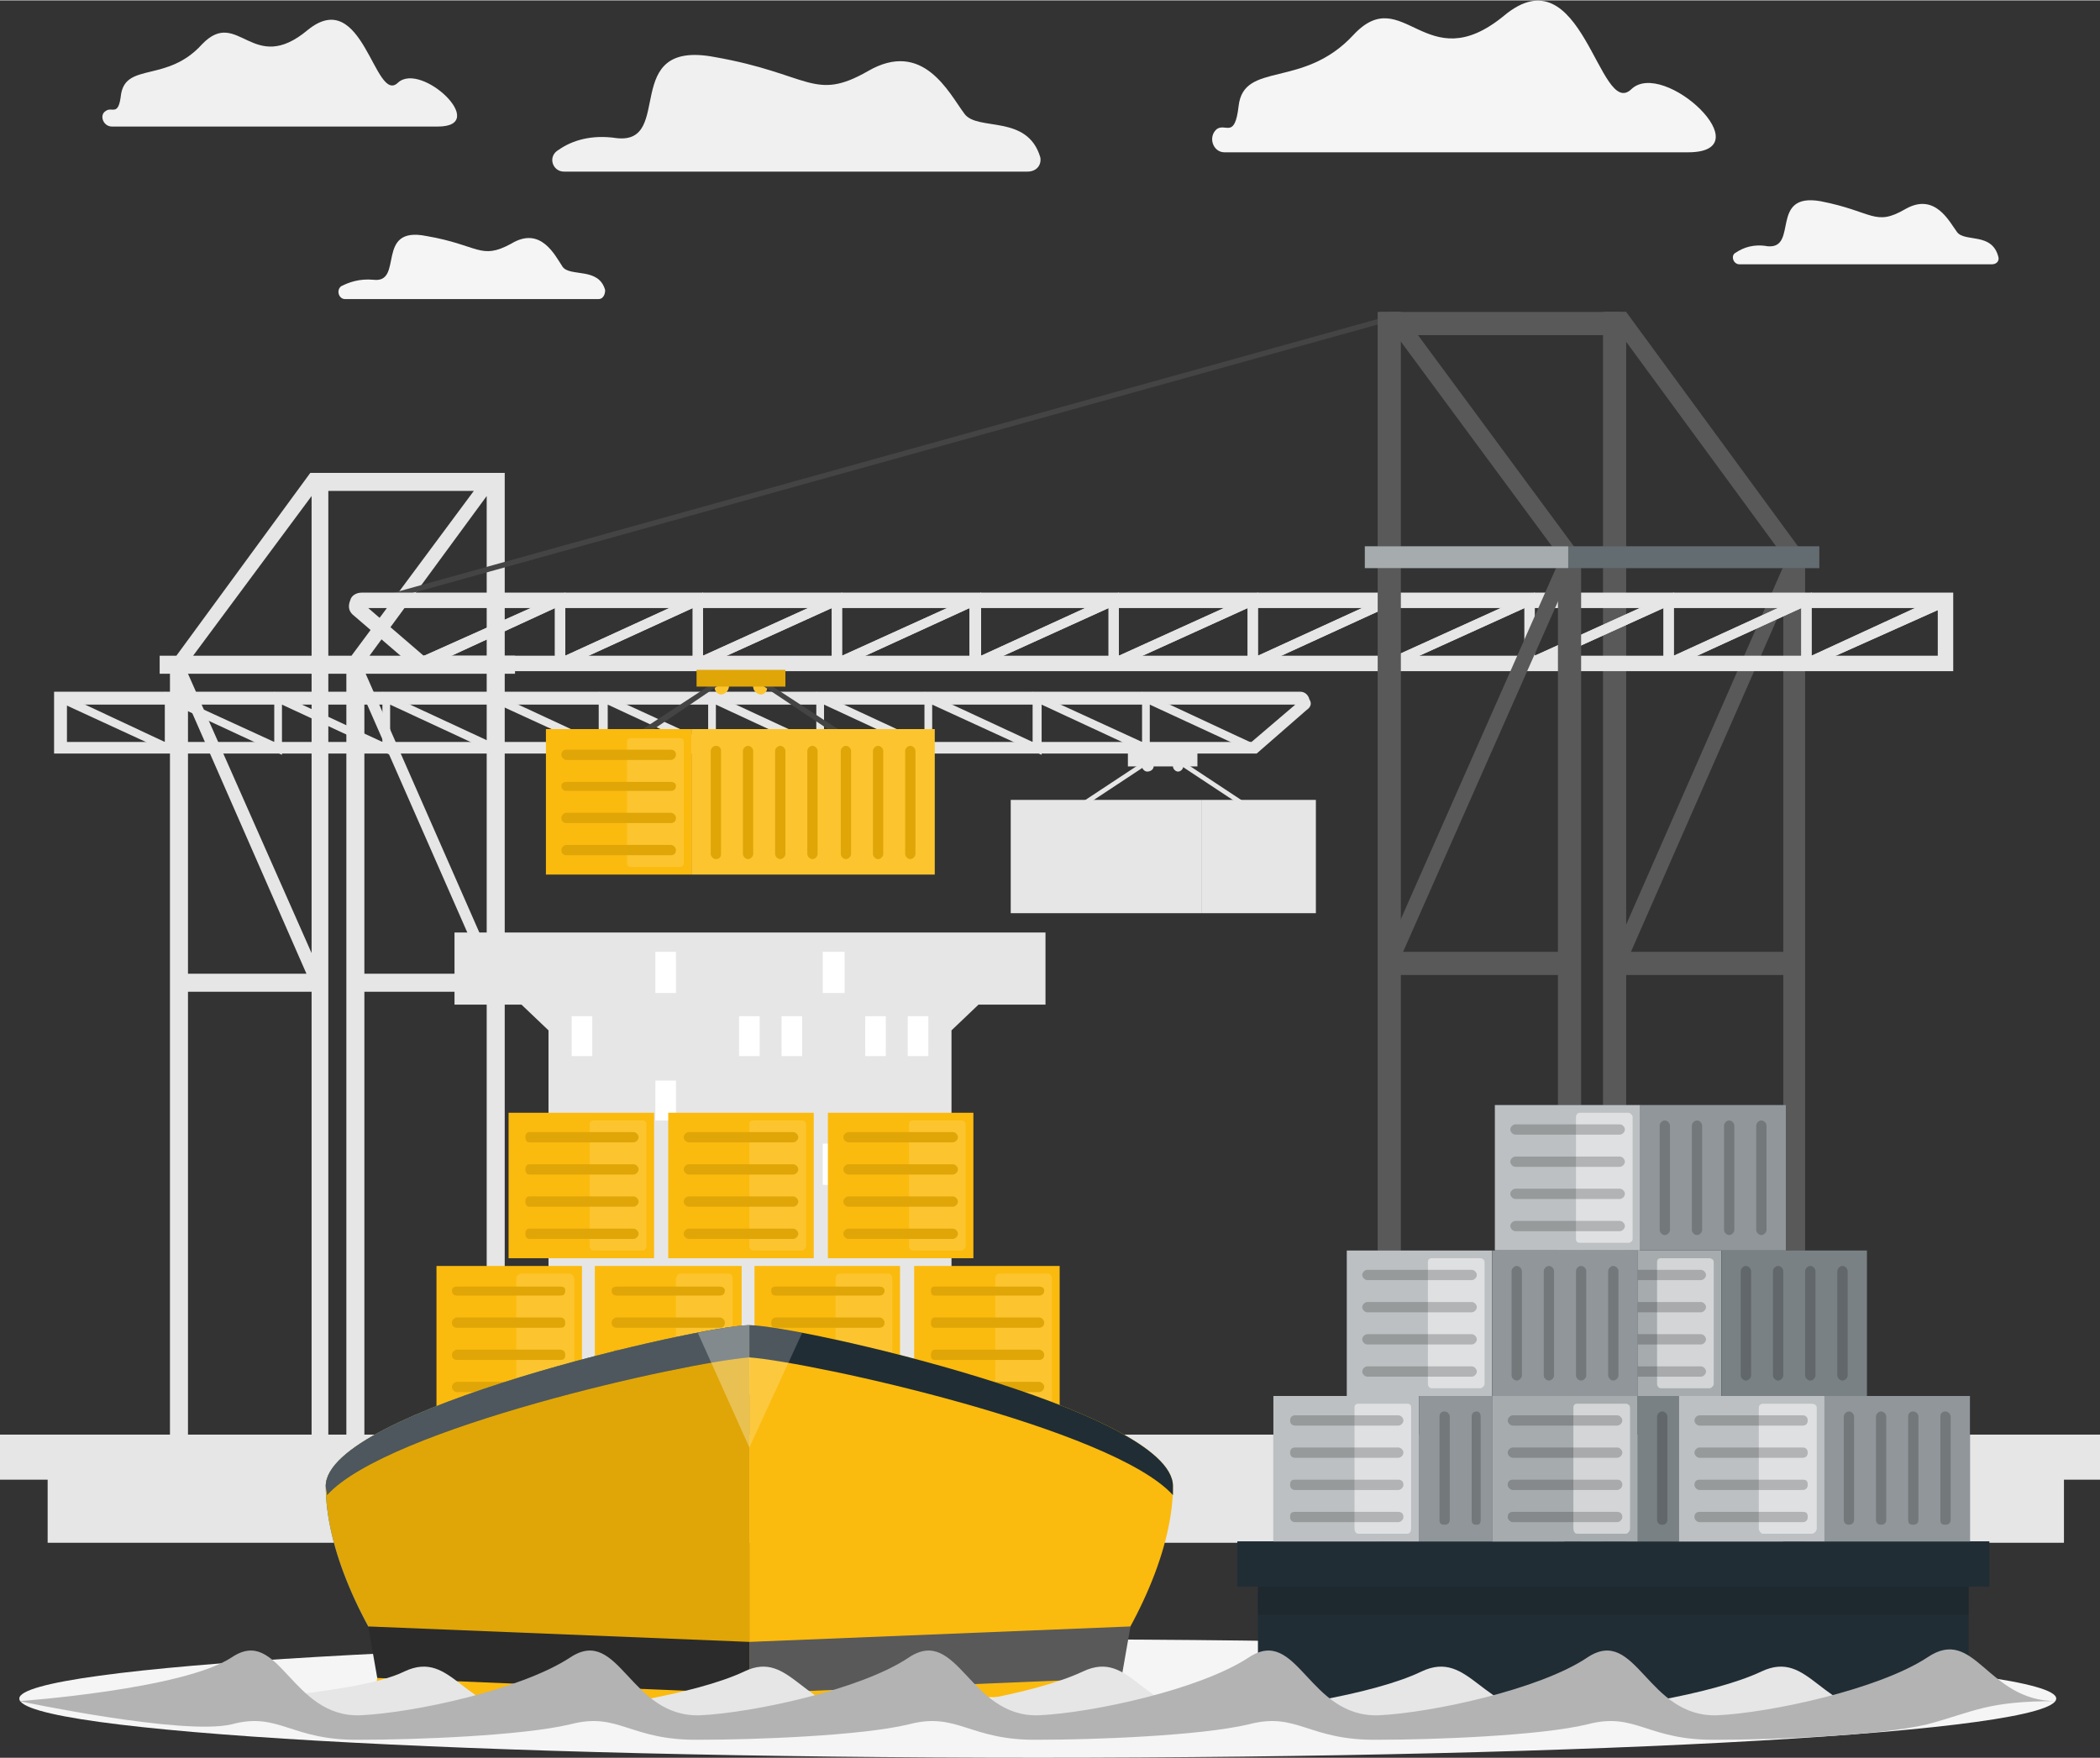<?xml version="1.0" encoding="UTF-8"?>
<!DOCTYPE svg PUBLIC "-//W3C//DTD SVG 1.0//EN" "http://www.w3.org/TR/2001/REC-SVG-20010904/DTD/svg10.dtd">
<!-- Creator: CorelDRAW X7 -->
<svg xmlns="http://www.w3.org/2000/svg" xml:space="preserve" width="61.329mm" height="51.349mm" version="1.0" style="shape-rendering:geometricPrecision; text-rendering:geometricPrecision; image-rendering:optimizeQuality; fill-rule:evenodd; clip-rule:evenodd"
viewBox="0 0 1631 1365"
 xmlns:xlink="http://www.w3.org/1999/xlink">
 <rect x="0" y="0" width="1631" height="1365" fill="#333333" stroke="none"/>
 <defs>
  <style type="text/css">
   <![CDATA[
    .fil12 {fill:#2B2B2B}
    .fil13 {fill:#444444}
    .fil10 {fill:#595959}
    .fil7 {fill:#067CFF;fill-rule:nonzero}
    .fil8 {fill:#202D34;fill-rule:nonzero}
    .fil20 {fill:#B3B3B3;fill-rule:nonzero}
    .fil6 {fill:#E0A607;fill-rule:nonzero}
    .fil0 {fill:#E6E6E6;fill-rule:nonzero}
    .fil2 {fill:#F0F0F0;fill-rule:nonzero}
    .fil1 {fill:whitesmoke;fill-rule:nonzero}
    .fil4 {fill:#FBBA0E;fill-rule:nonzero}
    .fil5 {fill:#FCC52F;fill-rule:nonzero}
    .fil3 {fill:white;fill-rule:nonzero}
    .fil15 {fill:black;fill-rule:nonzero;fill-opacity:0.102}
    .fil17 {fill:black;fill-rule:nonzero;fill-opacity:0.2}
    .fil9 {fill:white;fill-rule:nonzero;fill-opacity:0.2}
    .fil11 {fill:white;fill-rule:nonzero;fill-opacity:0.302}
    .fil18 {fill:white;fill-rule:nonzero;fill-opacity:0.4}
    .fil16 {fill:white;fill-rule:nonzero;fill-opacity:0.502}
    .fil14 {fill:white;fill-rule:nonzero;fill-opacity:0.6}
    .fil19 {fill:white;fill-rule:nonzero;fill-opacity:0.702}
   ]]>
  </style>
 </defs>
 <g id="Layer_x0020_1">
  <g id="_2341892263104">
   <g>
    <g>
     <polygon class="fil0" points="135,586 135,547 219,586 219,547 303,586 303,547 387,586 387,547 472,586 472,547 556,586 556,547 640,586 640,547 724,586 724,547 809,586 809,547 893,586 893,547 973,584 975,578 887,537 887,576 802,537 802,576 718,537 718,576 634,537 634,576 550,537 550,576 465,537 465,576 381,537 381,576 297,537 297,576 213,537 213,576 128,537 128,576 49,539 46,545 "/>
     <g>
      <path class="fil0" d="M42 537l968 0c3,0 6,2 7,6 2,3 1,6 -2,8l-39 34 -934 0 0 -48zm964 10l0 0 -954 0 0 29 920 0 34 -29z"/>
     </g>
     <path class="fil0" d="M124 523l8 0 0 605 14 0 0 -358 96 0 0 358 13 0 0 -605 14 0 0 605 14 0 0 -358 95 0 0 358 14 0 0 -605 8 0 0 -14 -8 0 0 -142 -1 0 -6 0 -7 0 0 0 -123 0 0 0 -10 0 -3 0 -1 0 -104 142 -13 0 0 14zm118 -138l0 0 0 124 -92 0 92 -124zm126 -4l0 0 -95 128 -18 0 0 -128 113 0zm10 128l0 0 -91 0 91 -124 0 124zm0 14l0 0 0 214 -94 -214 94 0zm-95 233l0 0 0 -214 94 214 -94 0zm-41 -233l0 0 0 217 -96 -217 96 0zm-96 233l0 0 0 -210 92 210 -92 0z"/>
     <g>
      <path class="fil0" d="M839 628l56 -37c5,-3 12,-3 17,0l56 37 2 -3 -56 -37c-6,-4 -14,-4 -21,0l-56 37 2 3z"/>
     </g>
     <polygon class="fil0" points="845,621 874,621 933,621 933,709 874,709 845,709 785,709 785,621 "/>
     <polygon class="fil0" points="933,709 1022,709 1022,621 933,621 "/>
     <path class="fil0" d="M930 584l0 11 -11 0c0,2 -2,4 -4,4 -2,0 -4,-2 -4,-4l-15 0c0,2 -2,4 -5,4 -2,0 -4,-2 -4,-4l-11 0 0 -11 54 0z"/>
    </g>
    <g>
     <polygon class="fil0" points="1603,1198 37,1198 37,1140 1603,1140 "/>
     <polygon class="fil0" points="1631,1149 0,1149 0,1114 1631,1114 "/>
    </g>
   </g>
   <path class="fil1" d="M945 100c-7,6 -3,18 6,18l360 0c59,0 -19,-73 -44,-49 -25,24 -38,-108 -99,-57 -61,50 -78,-27 -117,15 -39,42 -85,20 -89,55 -3,26 -10,13 -17,18z"/>
   <path class="fil2" d="M82 86c-5,3 -2,12 5,12l253 0c41,0 -13,-51 -31,-34 -18,17 -27,-76 -70,-41 -43,36 -54,-18 -82,11 -27,30 -59,14 -63,39 -2,18 -7,9 -12,13z"/>
   <path class="fil2" d="M798 133l-360 0c-9,0 -13,-12 -4,-17 10,-7 25,-12 45,-9 45,5 2,-77 76,-63 74,13 77,35 119,11 43,-25 63,17 75,33 10,14 49,0 59,34 1,6 -3,11 -10,11z"/>
   <path class="fil1" d="M465 232l-197 0c-5,0 -7,-7 -3,-10 6,-3 14,-6 25,-5 24,3 1,-42 41,-34 41,7 42,19 66,6 23,-14 34,9 40,18 6,8 28,0 33,18 0,4 -2,7 -5,7z"/>
   <path class="fil1" d="M1547 205l-196 0c-5,0 -7,-7 -3,-9 6,-4 14,-7 25,-5 24,2 1,-42 41,-35 41,8 42,20 66,6 23,-13 34,10 40,18 6,8 27,0 32,19 1,3 -1,6 -5,6z"/>
   <path class="fil1" d="M1597 1319c0,26 -354,46 -791,46 -437,0 -791,-20 -791,-46 0,-25 354,-46 791,-46 437,0 791,21 791,46z"/>
   <g>
    <g>
     <polygon class="fil0" points="812,780 812,724 353,724 353,780 405,780 426,800 426,1083 739,1083 739,800 760,780 "/>
     <polygon class="fil3" points="525,771 509,771 509,739 525,739 "/>
     <polygon class="fil3" points="656,771 639,771 639,739 656,739 "/>
     <polygon class="fil3" points="460,820 444,820 444,789 460,789 "/>
     <polygon class="fil3" points="590,820 574,820 574,789 590,789 "/>
     <polygon class="fil3" points="623,820 607,820 607,789 623,789 "/>
     <polygon class="fil3" points="688,820 672,820 672,789 688,789 "/>
     <polygon class="fil3" points="721,820 705,820 705,789 721,789 "/>
     <polygon class="fil3" points="525,870 509,870 509,839 525,839 "/>
     <polygon class="fil3" points="460,920 444,920 444,888 460,888 "/>
     <polygon class="fil3" points="558,920 541,920 541,888 558,888 "/>
     <polygon class="fil3" points="656,920 639,920 639,888 656,888 "/>
     <polygon class="fil3" points="721,920 705,920 705,888 721,888 "/>
     <polygon class="fil3" points="492,969 476,969 476,938 492,938 "/>
     <polygon class="fil3" points="623,969 607,969 607,938 623,938 "/>
     <polygon class="fil3" points="525,1019 509,1019 509,988 525,988 "/>
     <polygon class="fil3" points="688,1019 672,1019 672,988 688,988 "/>
     <polygon class="fil3" points="590,1068 574,1068 574,1037 590,1037 "/>
    </g>
    <g>
     <g>
      <g>
       <polygon class="fil4" points="452,1096 339,1096 339,983 452,983 "/>
       <path class="fil5" d="M401 993l0 94c0,2 2,3 4,3l37 0c2,0 4,-1 4,-3l0 -94c0,-2 -2,-4 -4,-4l-37 0c-2,0 -4,2 -4,4z"/>
      </g>
      <g>
       <path class="fil6" d="M435 1006l-80 0c-2,0 -4,-1 -4,-4 0,-2 2,-3 4,-3l80 0c3,0 4,1 4,3 0,3 -1,4 -4,4z"/>
       <path class="fil6" d="M435 1031l-80 0c-2,0 -4,-1 -4,-4 0,-2 2,-4 4,-4l80 0c3,0 4,2 4,4 0,3 -1,4 -4,4z"/>
       <path class="fil6" d="M435 1056l-80 0c-2,0 -4,-1 -4,-4 0,-2 2,-4 4,-4l80 0c3,0 4,2 4,4 0,3 -1,4 -4,4z"/>
       <path class="fil6" d="M435 1081l-80 0c-2,0 -4,-2 -4,-4 0,-2 2,-4 4,-4l80 0c3,0 4,2 4,4 0,2 -1,4 -4,4z"/>
      </g>
     </g>
     <g>
      <g>
       <polygon class="fil4" points="576,1096 462,1096 462,983 576,983 "/>
       <path class="fil5" d="M525 993l0 94c0,2 2,3 3,3l38 0c2,0 3,-1 3,-3l0 -94c0,-2 -1,-4 -3,-4l-38 0c-1,0 -3,2 -3,4z"/>
      </g>
      <g>
       <path class="fil6" d="M559 1006l-80 0c-2,0 -4,-1 -4,-4 0,-2 2,-3 4,-3l80 0c2,0 4,1 4,3 0,3 -2,4 -4,4z"/>
       <path class="fil6" d="M559 1031l-80 0c-2,0 -4,-1 -4,-4 0,-2 2,-4 4,-4l80 0c2,0 4,2 4,4 0,3 -2,4 -4,4z"/>
       <path class="fil6" d="M559 1056l-80 0c-2,0 -4,-1 -4,-4 0,-2 2,-4 4,-4l80 0c2,0 4,2 4,4 0,3 -2,4 -4,4z"/>
       <path class="fil6" d="M559 1081l-80 0c-2,0 -4,-2 -4,-4 0,-2 2,-4 4,-4l80 0c2,0 4,2 4,4 0,2 -2,4 -4,4z"/>
      </g>
     </g>
     <g>
      <g>
       <polygon class="fil4" points="699,1096 586,1096 586,983 699,983 "/>
       <path class="fil5" d="M649 993l0 94c0,2 1,3 3,3l38 0c2,0 3,-1 3,-3l0 -94c0,-2 -1,-4 -3,-4l-38 0c-2,0 -3,2 -3,4z"/>
      </g>
      <g>
       <path class="fil6" d="M683 1006l-80 0c-3,0 -4,-1 -4,-4 0,-2 1,-3 4,-3l80 0c2,0 4,1 4,3 0,3 -2,4 -4,4z"/>
       <path class="fil6" d="M683 1031l-80 0c-3,0 -4,-1 -4,-4 0,-2 1,-4 4,-4l80 0c2,0 4,2 4,4 0,3 -2,4 -4,4z"/>
       <path class="fil6" d="M683 1056l-80 0c-3,0 -4,-1 -4,-4 0,-2 1,-4 4,-4l80 0c2,0 4,2 4,4 0,3 -2,4 -4,4z"/>
       <path class="fil6" d="M683 1081l-80 0c-3,0 -4,-2 -4,-4 0,-2 1,-4 4,-4l80 0c2,0 4,2 4,4 0,2 -2,4 -4,4z"/>
      </g>
     </g>
     <g>
      <g>
       <polygon class="fil4" points="508,977 395,977 395,864 508,864 "/>
       <path class="fil5" d="M458 873l0 95c0,1 1,3 3,3l38 0c2,0 3,-2 3,-3l0 -95c0,-2 -1,-3 -3,-3l-38 0c-2,0 -3,1 -3,3z"/>
      </g>
      <g>
       <path class="fil6" d="M492 887l-81 0c-2,0 -3,-2 -3,-4 0,-2 1,-4 3,-4l81 0c2,0 4,2 4,4 0,2 -2,4 -4,4z"/>
       <path class="fil6" d="M492 912l-81 0c-2,0 -3,-2 -3,-4 0,-2 1,-4 3,-4l81 0c2,0 4,2 4,4 0,2 -2,4 -4,4z"/>
       <path class="fil6" d="M492 937l-81 0c-2,0 -3,-2 -3,-4 0,-2 1,-4 3,-4l81 0c2,0 4,2 4,4 0,2 -2,4 -4,4z"/>
       <path class="fil6" d="M492 962l-81 0c-2,0 -3,-2 -3,-4 0,-2 1,-4 3,-4l81 0c2,0 4,2 4,4 0,2 -2,4 -4,4z"/>
      </g>
     </g>
     <g>
      <g>
       <polygon class="fil4" points="632,977 519,977 519,864 632,864 "/>
       <path class="fil5" d="M582 873l0 95c0,1 1,3 3,3l38 0c1,0 3,-2 3,-3l0 -95c0,-2 -2,-3 -3,-3l-38 0c-2,0 -3,1 -3,3z"/>
      </g>
      <g>
       <path class="fil6" d="M616 887l-81 0c-2,0 -4,-2 -4,-4 0,-2 2,-4 4,-4l81 0c2,0 4,2 4,4 0,2 -2,4 -4,4z"/>
       <path class="fil6" d="M616 912l-81 0c-2,0 -4,-2 -4,-4 0,-2 2,-4 4,-4l81 0c2,0 4,2 4,4 0,2 -2,4 -4,4z"/>
       <path class="fil6" d="M616 937l-81 0c-2,0 -4,-2 -4,-4 0,-2 2,-4 4,-4l81 0c2,0 4,2 4,4 0,2 -2,4 -4,4z"/>
       <path class="fil6" d="M616 962l-81 0c-2,0 -4,-2 -4,-4 0,-2 2,-4 4,-4l81 0c2,0 4,2 4,4 0,2 -2,4 -4,4z"/>
      </g>
     </g>
     <g>
      <g>
       <polygon class="fil4" points="756,977 643,977 643,864 756,864 "/>
       <path class="fil5" d="M706 873l0 95c0,1 1,3 3,3l38 0c1,0 3,-2 3,-3l0 -95c0,-2 -2,-3 -3,-3l-38 0c-2,0 -3,1 -3,3z"/>
      </g>
      <g>
       <path class="fil6" d="M740 887l-81 0c-2,0 -4,-2 -4,-4 0,-2 2,-4 4,-4l81 0c2,0 4,2 4,4 0,2 -2,4 -4,4z"/>
       <path class="fil6" d="M740 912l-81 0c-2,0 -4,-2 -4,-4 0,-2 2,-4 4,-4l81 0c2,0 4,2 4,4 0,2 -2,4 -4,4z"/>
       <path class="fil6" d="M740 937l-81 0c-2,0 -4,-2 -4,-4 0,-2 2,-4 4,-4l81 0c2,0 4,2 4,4 0,2 -2,4 -4,4z"/>
       <path class="fil6" d="M740 962l-81 0c-2,0 -4,-2 -4,-4 0,-2 2,-4 4,-4l81 0c2,0 4,2 4,4 0,2 -2,4 -4,4z"/>
      </g>
     </g>
     <g>
      <g>
       <polygon class="fil4" points="823,1096 710,1096 710,983 823,983 "/>
       <path class="fil5" d="M773 993l0 94c0,2 1,3 3,3l38 0c2,0 3,-1 3,-3l0 -94c0,-2 -1,-4 -3,-4l-38 0c-2,0 -3,2 -3,4z"/>
      </g>
      <g>
       <path class="fil6" d="M807 1006l-81 0c-2,0 -3,-1 -3,-4 0,-2 1,-3 3,-3l81 0c2,0 4,1 4,3 0,3 -2,4 -4,4z"/>
       <path class="fil6" d="M807 1031l-81 0c-2,0 -3,-1 -3,-4 0,-2 1,-4 3,-4l81 0c2,0 4,2 4,4 0,3 -2,4 -4,4z"/>
       <path class="fil6" d="M807 1056l-81 0c-2,0 -3,-1 -3,-4 0,-2 1,-4 3,-4l81 0c2,0 4,2 4,4 0,3 -2,4 -4,4z"/>
       <path class="fil6" d="M807 1081l-81 0c-2,0 -3,-2 -3,-4 0,-2 1,-4 3,-4l81 0c2,0 4,2 4,4 0,2 -2,4 -4,4z"/>
      </g>
     </g>
     <g>
      <path class="fil7" d="M582 1318l0 -289c-36,0 -329,66 -329,125 0,47 26,108 69,164l260 0z"/>
      <path class="fil6" d="M582 1318l0 -289c-36,0 -329,66 -329,125 0,47 26,108 69,164l260 0z"/>
      <path class="fil4" d="M582 1318l0 -289c37,0 329,66 329,125 0,47 -26,108 -69,164l-260 0z"/>
      <polygon class="fil4" points="582,1321 290,1321 293,1303 309,1294 557,1301 582,1307 "/>
      <path class="fil8" d="M582 1054l0 -25c-36,0 -329,66 -329,125 0,2 1,4 1,7 47,-52 278,-103 328,-107z"/>
      <path class="fil9" d="M582 1054l0 -25c-36,0 -329,66 -329,125 0,2 1,4 1,7 47,-52 278,-103 328,-107z"/>
      <path class="fil8" d="M582 1054l0 -25c37,0 329,66 329,125 0,2 0,4 0,7 -47,-52 -279,-103 -329,-107z"/>
      <path class="fil9" d="M623 1035l-41 89 0 -95c7,0 21,2 41,6z"/>
      <polygon class="fil10" points="582,1315 871,1303 878,1263 582,1275 "/>
      <path class="fil11" d="M542 1035l40 89 0 -95c-6,0 -21,2 -40,6z"/>
      <polygon class="fil12" points="582,1315 293,1303 286,1263 582,1275 "/>
     </g>
    </g>
   </g>
   <g>
    <g>
     <g>
      <polygon class="fil13" points="282,471 281,467 1079,245 1080,249 "/>
     </g>
     <g>
      <polygon class="fil10" points="1263,1215 1245,1215 1245,433 1263,433 "/>
      <polygon class="fil10" points="1402,1215 1385,1215 1385,433 1402,433 "/>
      <polygon class="fil10" points="1255,757 1255,739 1392,739 1392,757 "/>
      <polygon class="fil10" points="1248,752 1388,433 1401,433 1261,752 "/>
      <polygon class="fil10" points="1263,433 1245,433 1245,242 1263,242 "/>
      <polygon class="fil10" points="1403,433 1263,242 1246,242 1386,433 "/>
     </g>
     <g>
      <g>
       <g>
        <polygon class="fil0" points="1399,521 1399,472 1292,521 1292,472 1184,521 1184,472 1076,521 1076,472 969,521 969,472 861,521 861,472 753,521 753,472 646,521 646,472 538,521 538,472 431,521 431,472 329,519 325,511 439,460 439,509 546,460 546,509 654,460 654,509 762,460 762,509 869,460 869,509 977,460 977,509 1084,460 1084,509 1192,460 1192,509 1300,460 1300,509 1407,460 1407,509 1509,462 1513,470 "/>
        <polygon class="fil0" points="1399,521 1399,472 1292,521 1292,472 1184,521 1184,472 1076,521 1076,472 969,521 969,472 861,521 861,472 753,521 753,472 646,521 646,472 538,521 538,472 431,521 431,472 329,519 325,511 439,460 439,509 546,460 546,509 654,460 654,509 762,460 762,509 869,460 869,509 977,460 977,509 1084,460 1084,509 1192,460 1192,509 1300,460 1300,509 1407,460 1407,509 1509,462 1513,470 "/>
       </g>
      </g>
      <g>
       <path class="fil0" d="M1517 521l-1192 0 -50 -43c-4,-3 -5,-7 -3,-12 1,-4 5,-6 9,-6l1236 0 0 61zm-1188 -12l0 0 1176 0 0 -37 -1219 0 43 37z"/>
      </g>
     </g>
     <polygon class="fil10" points="1079,260 1079,242 1258,242 1258,260 "/>
     <g>
      <polygon class="fil10" points="1088,1215 1070,1215 1070,433 1088,433 "/>
      <polygon class="fil10" points="1088,433 1070,433 1070,242 1088,242 "/>
      <polygon class="fil10" points="1228,1215 1210,1215 1210,433 1228,433 "/>
      <polygon class="fil10" points="1076,757 1076,739 1218,739 1218,757 "/>
      <polygon class="fil10" points="1229,433 1088,242 1071,242 1212,433 "/>
      <polygon class="fil10" points="1071,752 1212,433 1225,433 1084,752 "/>
     </g>
     <g>
      <polygon class="fil8" points="1218,441 1218,424 1413,424 1413,441 "/>
      <polygon class="fil11" points="1218,441 1218,424 1413,424 1413,441 "/>
      <polygon class="fil8" points="1060,441 1060,424 1218,424 1218,441 "/>
      <polygon class="fil14" points="1060,441 1060,424 1218,424 1218,441 "/>
     </g>
     <g>
      <g>
       <g>
        <path class="fil5" d="M566 533c0,3 -3,6 -6,6 -3,0 -5,-3 -5,-6 0,-2 2,-5 5,-5 3,0 6,3 6,5z"/>
        <path class="fil5" d="M596 533c0,3 -2,6 -5,6 -3,0 -6,-3 -6,-6 0,-2 3,-5 6,-5 3,0 5,3 5,5z"/>
       </g>
       <g>
        <path class="fil5" d="M566 533c0,3 -3,6 -6,6 -3,0 -5,-3 -5,-6 0,-2 2,-5 5,-5 3,0 6,3 6,5z"/>
        <path class="fil5" d="M596 533c0,3 -2,6 -5,6 -3,0 -6,-3 -6,-6 0,-2 3,-5 6,-5 3,0 5,3 5,5z"/>
       </g>
      </g>
      <g>
       <path class="fil13" d="M658 576l-72 -48c-7,-4 -15,-4 -22,0l-71 48 -3 -4 72 -47c8,-5 18,-5 26,0l72 47 -2 4z"/>
      </g>
      <g>
       <polygon class="fil5" points="650,566 613,566 537,566 537,679 613,679 650,679 726,679 726,566 "/>
       <g>
        <g>
         <polygon class="fil4" points="537,679 424,679 424,566 537,566 "/>
         <path class="fil5" d="M487 576l0 94c0,2 1,3 3,3l38 0c2,0 3,-1 3,-3l0 -94c0,-2 -1,-3 -3,-3l-38 0c-2,0 -3,1 -3,3z"/>
        </g>
        <g>
         <path class="fil6" d="M521 590l-81 0c-2,0 -4,-2 -4,-4 0,-3 2,-4 4,-4l81 0c2,0 4,1 4,4 0,2 -2,4 -4,4z"/>
         <path class="fil6" d="M521 614l-81 0c-2,0 -4,-1 -4,-4 0,-2 2,-3 4,-3l81 0c2,0 4,1 4,3 0,3 -2,4 -4,4z"/>
         <path class="fil6" d="M521 639l-81 0c-2,0 -4,-1 -4,-4 0,-2 2,-4 4,-4l81 0c2,0 4,2 4,4 0,3 -2,4 -4,4z"/>
         <path class="fil6" d="M521 664l-81 0c-2,0 -4,-1 -4,-4 0,-2 2,-4 4,-4l81 0c2,0 4,2 4,4 0,3 -2,4 -4,4z"/>
        </g>
       </g>
       <path class="fil6" d="M627 663l0 -80c0,-2 2,-4 4,-4 2,0 4,2 4,4l0 80c0,2 -2,4 -4,4 -2,0 -4,-2 -4,-4z"/>
       <path class="fil6" d="M602 663l0 -80c0,-2 2,-4 4,-4 2,0 4,2 4,4l0 80c0,2 -2,4 -4,4 -2,0 -4,-2 -4,-4z"/>
       <path class="fil6" d="M577 663l0 -80c0,-2 2,-4 4,-4 2,0 4,2 4,4l0 80c0,2 -2,4 -4,4 -2,0 -4,-2 -4,-4z"/>
       <path class="fil6" d="M552 663l0 -80c0,-2 2,-4 4,-4 3,0 4,2 4,4l0 80c0,2 -1,4 -4,4 -2,0 -4,-2 -4,-4z"/>
       <path class="fil6" d="M703 663l0 -80c0,-2 2,-4 4,-4 2,0 4,2 4,4l0 80c0,2 -2,4 -4,4 -2,0 -4,-2 -4,-4z"/>
       <path class="fil6" d="M678 663l0 -80c0,-2 2,-4 4,-4 2,0 4,2 4,4l0 80c0,2 -2,4 -4,4 -2,0 -4,-2 -4,-4z"/>
       <path class="fil6" d="M653 663l0 -80c0,-2 2,-4 4,-4 2,0 4,2 4,4l0 80c0,2 -2,4 -4,4 -2,0 -4,-2 -4,-4z"/>
      </g>
      <polygon class="fil6" points="610,533 541,533 541,520 610,520 "/>
     </g>
    </g>
    <g>
     <polygon class="fil8" points="1529,1319 977,1319 977,1232 1529,1232 "/>
     <polygon class="fil15" points="1529,1254 977,1254 977,1232 1529,1232 "/>
     <polygon class="fil8" points="1545,1197 961,1197 961,1232 1545,1232 "/>
     <polygon class="fil8" points="1545,1197 961,1197 961,1232 1545,1232 "/>
    </g>
   </g>
   <g>
    <g>
     <g>
      <polygon class="fil8" points="1337,1084 1224,1084 1224,971 1337,971 "/>
      <polygon class="fil14" points="1337,1084 1224,1084 1224,971 1337,971 "/>
      <path class="fil16" d="M1287 980l0 95c0,1 1,3 3,3l38 0c1,0 3,-2 3,-3l0 -95c0,-2 -2,-3 -3,-3l-38 0c-2,0 -3,1 -3,3z"/>
     </g>
     <g>
      <path class="fil17" d="M1321 994l-81 0c-2,0 -4,-2 -4,-4 0,-2 2,-4 4,-4l81 0c2,0 4,2 4,4 0,2 -2,4 -4,4z"/>
      <path class="fil17" d="M1321 1019l-81 0c-2,0 -4,-2 -4,-4 0,-2 2,-4 4,-4l81 0c2,0 4,2 4,4 0,2 -2,4 -4,4z"/>
      <path class="fil17" d="M1321 1044l-81 0c-2,0 -4,-2 -4,-4 0,-2 2,-4 4,-4l81 0c2,0 4,2 4,4 0,2 -2,4 -4,4z"/>
      <path class="fil17" d="M1321 1069l-81 0c-2,0 -4,-2 -4,-4 0,-2 2,-4 4,-4l81 0c2,0 4,2 4,4 0,2 -2,4 -4,4z"/>
     </g>
    </g>
    <g>
     <g>
      <polygon class="fil8" points="1450,1084 1337,1084 1337,971 1450,971 "/>
      <polygon class="fil18" points="1450,1084 1337,1084 1337,971 1450,971 "/>
     </g>
     <g>
      <path class="fil17" d="M1427 1068l0 -81c0,-2 2,-4 4,-4 2,0 4,2 4,4l0 81c0,2 -2,4 -4,4 -2,0 -4,-2 -4,-4z"/>
      <path class="fil17" d="M1402 1068l0 -81c0,-2 2,-4 4,-4 2,0 4,2 4,4l0 81c0,2 -2,4 -4,4 -2,0 -4,-2 -4,-4z"/>
      <path class="fil17" d="M1377 1068l0 -81c0,-2 2,-4 4,-4 2,0 4,2 4,4l0 81c0,2 -2,4 -4,4 -2,0 -4,-2 -4,-4z"/>
      <path class="fil17" d="M1352 1068l0 -81c0,-2 2,-4 4,-4 2,0 4,2 4,4l0 81c0,2 -2,4 -4,4 -2,0 -4,-2 -4,-4z"/>
     </g>
    </g>
   </g>
   <g>
    <g>
     <g>
      <polygon class="fil8" points="1274,971 1161,971 1161,858 1274,858 "/>
      <polygon class="fil19" points="1274,971 1161,971 1161,858 1274,858 "/>
      <path class="fil16" d="M1224 867l0 95c0,2 1,3 3,3l38 0c1,0 3,-1 3,-3l0 -95c0,-1 -2,-3 -3,-3l-38 0c-2,0 -3,2 -3,3z"/>
     </g>
     <g>
      <path class="fil17" d="M1258 881l-81 0c-2,0 -4,-2 -4,-4 0,-2 2,-4 4,-4l81 0c2,0 4,2 4,4 0,2 -2,4 -4,4z"/>
      <path class="fil17" d="M1258 906l-81 0c-2,0 -4,-2 -4,-4 0,-2 2,-4 4,-4l81 0c2,0 4,2 4,4 0,2 -2,4 -4,4z"/>
      <path class="fil17" d="M1258 931l-81 0c-2,0 -4,-2 -4,-4 0,-2 2,-4 4,-4l81 0c2,0 4,2 4,4 0,2 -2,4 -4,4z"/>
      <path class="fil17" d="M1258 956l-81 0c-2,0 -4,-2 -4,-4 0,-2 2,-4 4,-4l81 0c2,0 4,2 4,4 0,2 -2,4 -4,4z"/>
     </g>
    </g>
    <g>
     <g>
      <polygon class="fil8" points="1387,971 1274,971 1274,858 1387,858 "/>
      <polygon class="fil16" points="1387,971 1274,971 1274,858 1387,858 "/>
     </g>
     <g>
      <path class="fil17" d="M1364 955l0 -81c0,-2 2,-4 4,-4 2,0 4,2 4,4l0 81c0,2 -2,4 -4,4 -2,0 -4,-2 -4,-4z"/>
      <path class="fil17" d="M1339 955l0 -81c0,-2 2,-4 4,-4 2,0 4,2 4,4l0 81c0,2 -2,4 -4,4 -2,0 -4,-2 -4,-4z"/>
      <path class="fil17" d="M1314 955l0 -81c0,-2 2,-4 4,-4 2,0 4,2 4,4l0 81c0,2 -2,4 -4,4 -2,0 -4,-2 -4,-4z"/>
      <path class="fil17" d="M1289 955l0 -81c0,-2 2,-4 4,-4 2,0 4,2 4,4l0 81c0,2 -2,4 -4,4 -2,0 -4,-2 -4,-4z"/>
     </g>
    </g>
   </g>
   <g>
    <path class="fil0" d="M1480 1332l2 -3c-5,1 -9,1 -13,1 -55,2 -63,-50 -101,-32 -38,18 -121,31 -163,32 -54,2 -63,-50 -101,-32 -37,18 -121,31 -162,32 -55,2 -63,-50 -101,-32 -38,18 -121,31 -163,32 -54,2 -63,-50 -100,-32 -38,18 -122,31 -163,32 -55,2 -63,-50 -101,-32 -20,10 -65,16 -103,20l41 17c26,2 49,3 62,0 18,-3 29,-1 42,2l22 -3 44 0 69 -10 25 10 37 1 40 -6 40 3 35 4 31 -4 35 -3 45 5 44 0 43 -4 30 3 40 2 70 -9 35 8 42 0 46 -5 22 0 47 5 25 -1 45 -7 43 9 39 -1 36 -5 44 1 37 5 13 -3z"/>
    <path class="fil20" d="M1597 1321c-54,0 -63,8 -100,18 -38,9 -122,12 -163,12 -55,1 -63,-22 -101,-12 -37,9 -121,12 -162,12 -55,1 -63,-22 -101,-12 -38,9 -121,12 -163,12 -54,1 -63,-22 -101,-12 -37,9 -121,12 -162,12 -55,1 -63,-22 -101,-12 -38,9 -121,12 -163,12 -54,1 -63,-22 -100,-12 -38,9 -165,-18 -165,-18 0,0 127,-9 165,-34 37,-25 46,47 100,45 42,-2 125,-20 163,-45 38,-25 46,47 101,45 41,-2 125,-20 162,-45 38,-25 47,47 101,45 42,-2 125,-20 163,-45 38,-25 46,47 101,45 41,-2 125,-20 162,-45 38,-25 46,47 101,45 41,-2 125,-20 163,-45 37,-25 46,34 100,34z"/>
   </g>
   <g>
    <g>
     <g>
      <polygon class="fil8" points="1159,1084 1046,1084 1046,971 1159,971 "/>
      <polygon class="fil19" points="1159,1084 1046,1084 1046,971 1159,971 "/>
      <path class="fil16" d="M1109 980l0 95c0,1 1,3 3,3l38 0c1,0 3,-2 3,-3l0 -95c0,-2 -2,-3 -3,-3l-38 0c-2,0 -3,1 -3,3z"/>
     </g>
     <g>
      <path class="fil17" d="M1143 994l-81 0c-2,0 -4,-2 -4,-4 0,-2 2,-4 4,-4l81 0c2,0 4,2 4,4 0,2 -2,4 -4,4z"/>
      <path class="fil17" d="M1143 1019l-81 0c-2,0 -4,-2 -4,-4 0,-2 2,-4 4,-4l81 0c2,0 4,2 4,4 0,2 -2,4 -4,4z"/>
      <path class="fil17" d="M1143 1044l-81 0c-2,0 -4,-2 -4,-4 0,-2 2,-4 4,-4l81 0c2,0 4,2 4,4 0,2 -2,4 -4,4z"/>
      <path class="fil17" d="M1143 1069l-81 0c-2,0 -4,-2 -4,-4 0,-2 2,-4 4,-4l81 0c2,0 4,2 4,4 0,2 -2,4 -4,4z"/>
     </g>
    </g>
    <g>
     <g>
      <polygon class="fil8" points="1272,1084 1159,1084 1159,971 1272,971 "/>
      <polygon class="fil16" points="1272,1084 1159,1084 1159,971 1272,971 "/>
     </g>
     <g>
      <path class="fil17" d="M1249 1068l0 -81c0,-2 2,-4 4,-4 2,0 4,2 4,4l0 81c0,2 -2,4 -4,4 -2,0 -4,-2 -4,-4z"/>
      <path class="fil17" d="M1224 1068l0 -81c0,-2 2,-4 4,-4 2,0 4,2 4,4l0 81c0,2 -2,4 -4,4 -2,0 -4,-2 -4,-4z"/>
      <path class="fil17" d="M1199 1068l0 -81c0,-2 2,-4 4,-4 2,0 4,2 4,4l0 81c0,2 -2,4 -4,4 -2,0 -4,-2 -4,-4z"/>
      <path class="fil17" d="M1174 1068l0 -81c0,-2 2,-4 4,-4 2,0 4,2 4,4l0 81c0,2 -2,4 -4,4 -2,0 -4,-2 -4,-4z"/>
     </g>
    </g>
   </g>
   <g>
    <g>
     <g>
      <polygon class="fil8" points="1102,1197 989,1197 989,1084 1102,1084 "/>
      <polygon class="fil19" points="1102,1197 989,1197 989,1084 1102,1084 "/>
      <path class="fil16" d="M1052 1093l0 94c0,2 1,4 3,4l38 0c2,0 3,-2 3,-4l0 -94c0,-2 -1,-3 -3,-3l-38 0c-2,0 -3,1 -3,3z"/>
     </g>
     <g>
      <path class="fil17" d="M1086 1107l-80 0c-3,0 -4,-2 -4,-4 0,-2 1,-4 4,-4l80 0c2,0 4,2 4,4 0,2 -2,4 -4,4z"/>
      <path class="fil17" d="M1086 1132l-80 0c-3,0 -4,-2 -4,-4 0,-2 1,-4 4,-4l80 0c2,0 4,2 4,4 0,2 -2,4 -4,4z"/>
      <path class="fil17" d="M1086 1157l-80 0c-3,0 -4,-2 -4,-4 0,-3 1,-4 4,-4l80 0c2,0 4,1 4,4 0,2 -2,4 -4,4z"/>
      <path class="fil17" d="M1086 1182l-80 0c-3,0 -4,-2 -4,-4 0,-3 1,-4 4,-4l80 0c2,0 4,1 4,4 0,2 -2,4 -4,4z"/>
     </g>
    </g>
    <g>
     <g>
      <polygon class="fil8" points="1215,1197 1102,1197 1102,1084 1215,1084 "/>
      <polygon class="fil16" points="1215,1197 1102,1197 1102,1084 1215,1084 "/>
     </g>
     <g>
      <path class="fil17" d="M1192 1180l0 -80c0,-2 2,-4 4,-4 3,0 4,2 4,4l0 80c0,3 -1,4 -4,4 -2,0 -4,-1 -4,-4z"/>
      <path class="fil17" d="M1167 1180l0 -80c0,-2 2,-4 4,-4 3,0 4,2 4,4l0 80c0,3 -1,4 -4,4 -2,0 -4,-1 -4,-4z"/>
      <path class="fil17" d="M1143 1180l0 -80c0,-2 1,-4 4,-4 2,0 3,2 3,4l0 80c0,3 -1,4 -3,4 -3,0 -4,-1 -4,-4z"/>
      <path class="fil17" d="M1118 1180l0 -80c0,-2 1,-4 4,-4 2,0 4,2 4,4l0 80c0,3 -2,4 -4,4 -3,0 -4,-1 -4,-4z"/>
     </g>
    </g>
   </g>
   <g>
    <g>
     <g>
      <polygon class="fil8" points="1272,1197 1159,1197 1159,1084 1272,1084 "/>
      <polygon class="fil14" points="1272,1197 1159,1197 1159,1084 1272,1084 "/>
      <path class="fil16" d="M1222 1093l0 94c0,2 1,4 3,4l38 0c1,0 3,-2 3,-4l0 -94c0,-2 -2,-3 -3,-3l-38 0c-2,0 -3,1 -3,3z"/>
     </g>
     <g>
      <path class="fil17" d="M1256 1107l-81 0c-2,0 -4,-2 -4,-4 0,-2 2,-4 4,-4l81 0c2,0 4,2 4,4 0,2 -2,4 -4,4z"/>
      <path class="fil17" d="M1256 1132l-81 0c-2,0 -4,-2 -4,-4 0,-2 2,-4 4,-4l81 0c2,0 4,2 4,4 0,2 -2,4 -4,4z"/>
      <path class="fil17" d="M1256 1157l-81 0c-2,0 -4,-2 -4,-4 0,-3 2,-4 4,-4l81 0c2,0 4,1 4,4 0,2 -2,4 -4,4z"/>
      <path class="fil17" d="M1256 1182l-81 0c-2,0 -4,-2 -4,-4 0,-3 2,-4 4,-4l81 0c2,0 4,1 4,4 0,2 -2,4 -4,4z"/>
     </g>
    </g>
    <g>
     <g>
      <polygon class="fil8" points="1385,1197 1272,1197 1272,1084 1385,1084 "/>
      <polygon class="fil18" points="1385,1197 1272,1197 1272,1084 1385,1084 "/>
     </g>
     <g>
      <path class="fil17" d="M1362 1180l0 -80c0,-2 2,-4 4,-4 2,0 4,2 4,4l0 80c0,3 -2,4 -4,4 -2,0 -4,-1 -4,-4z"/>
      <path class="fil17" d="M1337 1180l0 -80c0,-2 2,-4 4,-4 2,0 4,2 4,4l0 80c0,3 -2,4 -4,4 -2,0 -4,-1 -4,-4z"/>
      <path class="fil17" d="M1312 1180l0 -80c0,-2 2,-4 4,-4 2,0 4,2 4,4l0 80c0,3 -2,4 -4,4 -2,0 -4,-1 -4,-4z"/>
      <path class="fil17" d="M1287 1180l0 -80c0,-2 2,-4 4,-4 2,0 4,2 4,4l0 80c0,3 -2,4 -4,4 -2,0 -4,-1 -4,-4z"/>
     </g>
    </g>
   </g>
   <g>
    <g>
     <g>
      <polygon class="fil8" points="1417,1197 1304,1197 1304,1084 1417,1084 "/>
      <polygon class="fil19" points="1417,1197 1304,1197 1304,1084 1417,1084 "/>
      <path class="fil16" d="M1366 1093l0 94c0,2 2,4 3,4l38 0c2,0 4,-2 4,-4l0 -94c0,-2 -2,-3 -4,-3l-38 0c-1,0 -3,1 -3,3z"/>
     </g>
     <g>
      <path class="fil17" d="M1400 1107l-80 0c-2,0 -4,-2 -4,-4 0,-2 2,-4 4,-4l80 0c3,0 4,2 4,4 0,2 -1,4 -4,4z"/>
      <path class="fil17" d="M1400 1132l-80 0c-2,0 -4,-2 -4,-4 0,-2 2,-4 4,-4l80 0c3,0 4,2 4,4 0,2 -1,4 -4,4z"/>
      <path class="fil17" d="M1400 1157l-80 0c-2,0 -4,-2 -4,-4 0,-3 2,-4 4,-4l80 0c3,0 4,1 4,4 0,2 -1,4 -4,4z"/>
      <path class="fil17" d="M1400 1182l-80 0c-2,0 -4,-2 -4,-4 0,-3 2,-4 4,-4l80 0c3,0 4,1 4,4 0,2 -1,4 -4,4z"/>
     </g>
    </g>
    <g>
     <g>
      <polygon class="fil8" points="1530,1197 1417,1197 1417,1084 1530,1084 "/>
      <polygon class="fil16" points="1530,1197 1417,1197 1417,1084 1530,1084 "/>
     </g>
     <g>
      <path class="fil17" d="M1507 1180l0 -80c0,-2 1,-4 4,-4 2,0 4,2 4,4l0 80c0,3 -2,4 -4,4 -3,0 -4,-1 -4,-4z"/>
      <path class="fil17" d="M1482 1180l0 -80c0,-2 1,-4 4,-4 2,0 4,2 4,4l0 80c0,3 -2,4 -4,4 -3,0 -4,-1 -4,-4z"/>
      <path class="fil17" d="M1457 1180l0 -80c0,-2 2,-4 4,-4 2,0 4,2 4,4l0 80c0,3 -2,4 -4,4 -2,0 -4,-1 -4,-4z"/>
      <path class="fil17" d="M1432 1180l0 -80c0,-2 2,-4 4,-4 2,0 4,2 4,4l0 80c0,3 -2,4 -4,4 -2,0 -4,-1 -4,-4z"/>
     </g>
    </g>
   </g>
  </g>
 </g>
</svg>
